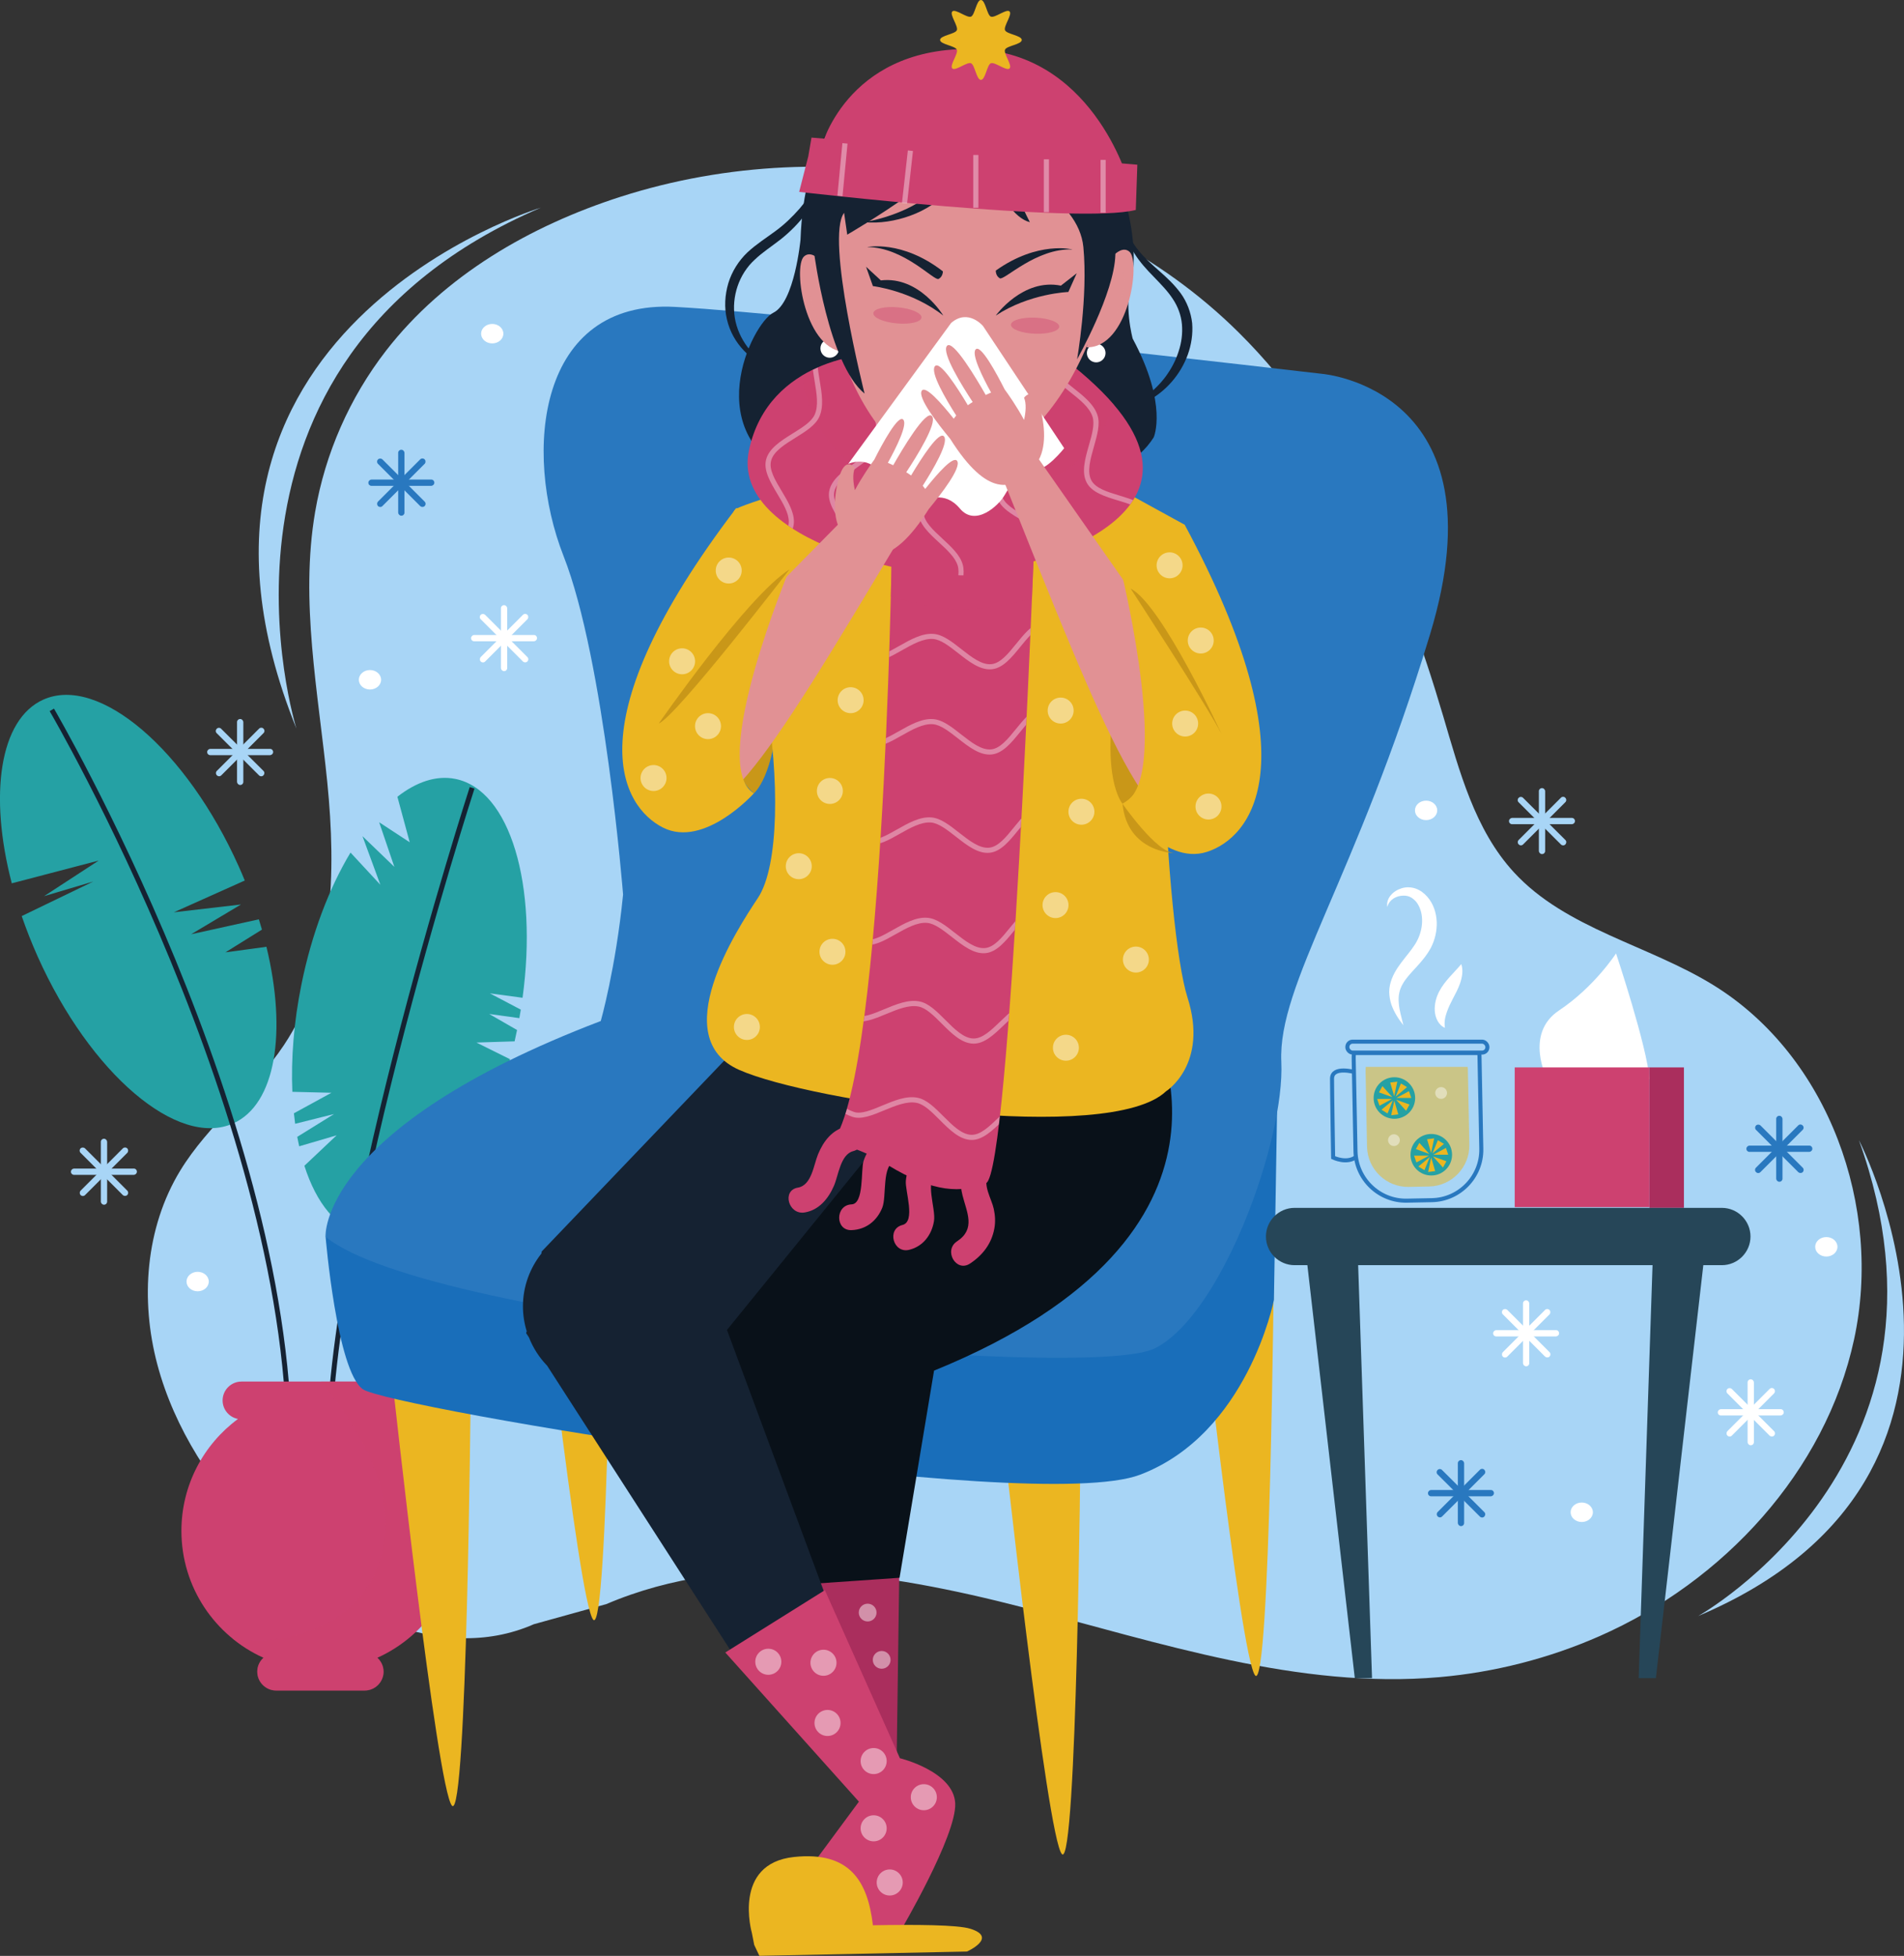 <svg xmlns="http://www.w3.org/2000/svg" xmlns:xlink="http://www.w3.org/1999/xlink" viewBox="0 0 381.39 391.74"><rect x="0" y="0" width="381.39" height="391.74" fill="#333333" stroke="none"/><defs><style>.cls-1,.cls-2,.cls-3{fill:none;}.cls-4{fill:#aa2e5d;}.cls-5,.cls-6,.cls-7,.cls-8{fill:#cd4170;}.cls-5,.cls-7{opacity:.4;}.cls-2{stroke:#2978bf;stroke-width:.81px;}.cls-2,.cls-3{stroke-miterlimit:10;}.cls-9{fill:#2978bf;}.cls-10{fill:#091119;}.cls-11{fill:#152232;}.cls-12{opacity:.47;}.cls-12,.cls-13,.cls-14{fill:#fff;}.cls-13{opacity:.43;}.cls-15{fill:#264658;}.cls-16{isolation:isolate;}.cls-17{opacity:.52;}.cls-17,.cls-18{fill:#ebb621;}.cls-19{fill:#25a1a4;}.cls-20{clip-path:url(#clippath-1);}.cls-21{opacity:.44;}.cls-21,.cls-22{fill:#e19194;}.cls-21,.cls-7,.cls-8{mix-blend-mode:multiply;}.cls-23{opacity:.39;}.cls-24{opacity:.36;}.cls-25{fill:#c99718;}.cls-3{stroke:#152232;}.cls-26{fill:#a8d5f6;}.cls-27{fill:#196eba;}.cls-8{opacity:.62;}.cls-28{clip-path:url(#clippath);}</style><clipPath id="clippath"><path class="cls-1" d="M178.62,110.74s-1.61,111.34-12.86,118.98c0,0,2.81-2.01,12.06,3.62,9.25,5.63,14.87,5.63,19.7,3.62,4.82-2.01,9.65-128.23,9.65-128.23l-28.54,2.01Z"></path></clipPath><clipPath id="clippath-1"><path class="cls-1" d="M174.53,70.96s-20.53.66-24.5,19.2,35.42,26.81,46.68,24.83c11.26-1.99,53.96-12.91,18.21-41.71,0,0-39.39-2.98-40.39-2.32Z"></path></clipPath></defs><g class="cls-16"><g id="Ebene_2"><g id="OBJECTS"><path class="cls-26" d="M106.87,325.34c-18.83,8.23-40.78-3.03-54.98-17.87-9.27-9.68-16.92-21.22-20.37-34.16-3.45-12.95-2.39-27.4,4.58-38.85,5.67-9.3,14.75-16.08,20.78-25.15,10.05-15.1,10.48-34.55,8.68-52.6-1.81-18.05-5.49-36.28-2.44-54.16,2-11.72,6.93-22.92,14.21-32.32,11.66-15.05,28.91-25.03,47.04-30.84,42.29-13.54,92.22-4.05,123.76,27.21,20.83,20.64,32.63,48.66,40.94,76.78,3.28,11.09,6.34,22.8,14.17,31.32,10.45,11.37,26.94,14.54,40.07,22.67,23.03,14.27,33.81,44.42,28.08,70.9-5.73,26.48-26.18,48.52-50.98,59.43-10.14,4.46-21.01,7.24-32.04,8.21-28.24,2.47-55.97-6.87-83.43-13.96-27.45-7.08-57.4-11.8-83.48-.67l-14.59,4.05Z"></path><path class="cls-26" d="M59.38,145.93s-23.18-73.41,48.94-104.33c0,0-81.14,24.47-48.94,104.33Z"></path><path class="cls-26" d="M340.16,323.67s55.38-30.91,32.2-95.31c0,0,34.78,66.98-32.2,95.31Z"></path><path class="cls-19" d="M95.45,208.81l7.63-.24c.17-.75.34-1.51.49-2.27l-5.58-3.21,6.04.83c.1-.57.2-1.13.29-1.7l-6.19-3.26,6.54.88c3.1-22.58-2.48-41.62-13.45-43.83-3.8-.77-7.78.58-11.62,3.57l2.47,9.12-6.12-4.01,3.04,8.93-6.38-6.14,3.58,9.73-5.98-6.45c-4.25,7.07-7.77,16.2-9.84,26.46-1.53,7.56-2.09,14.87-1.81,21.46l7.83.19-7.52,4.11c.07.71.16,1.41.25,2.1l7.79-1.95-7.37,4.57c.12.64.25,1.27.39,1.89l7.5-2.2-6.46,6.1c2.41,7.53,6.47,12.61,11.81,13.69,10.94,2.21,23.45-13.09,29.38-35.03l-6.73-3.34Z"></path><path class="cls-19" d="M45.13,190.76l7.34-4.57c-.2-.68-.4-1.37-.62-2.06l-13.56,2.99,9.98-5.96-13.44,1.56,14.2-6.36c-.38-.94-.78-1.87-1.2-2.81-10.5-23.44-28.04-38.4-39.16-33.42-8.76,3.93-10.93,19.07-6.31,36.79l17.41-4.56-10.94,7.13,9.85-2.93-14.33,6.92c.92,2.68,1.99,5.39,3.2,8.11,10.5,23.44,28.04,38.4,39.16,33.42,8.53-3.82,10.8-18.28,6.66-35.38l-8.25,1.12Z"></path><path class="cls-3" d="M10.38,142.18s48.89,83.51,47.53,150.73"></path><path class="cls-3" d="M94.57,157.79s-31.23,96.41-28.52,138.51"></path><path class="cls-6" d="M92.03,306.62c0-9.19-4.46-17.35-11.33-22.42,1.75-.33,3.08-1.87,3.08-3.71,0-2.08-1.7-3.78-3.78-3.78h-31.63c-2.08,0-3.78,1.7-3.78,3.78,0,1.84,1.33,3.38,3.08,3.71-6.87,5.07-11.33,13.22-11.33,22.42,0,11.31,6.75,21.05,16.44,25.4-.76.69-1.25,1.68-1.25,2.79,0,2.08,1.7,3.78,3.78,3.78h17.74c2.08,0,3.78-1.7,3.78-3.78,0-1.1-.49-2.09-1.25-2.79,9.69-4.36,16.44-14.09,16.44-25.4Z"></path><path class="cls-7" d="M92.03,306.62c0-9.19-4.46-17.35-11.33-22.42,1.75-.33,3.08-1.87,3.08-3.71,0-2.08-1.7-3.78-3.78-3.78h-15.66c6.04,7.54,11.6,16.07,12.76,25.69,1.18,9.78-3.64,19.07-12.65,23.25-6.06,2.81-12.19,3.47-17.92,2.48,1.9,1.56,3.99,2.88,6.26,3.9-.76.69-1.25,1.68-1.25,2.79,0,2.08,1.7,3.78,3.78,3.78h17.74c2.08,0,3.78-1.7,3.78-3.78,0-1.1-.49-2.09-1.25-2.79,9.69-4.36,16.44-14.09,16.44-25.4Z"></path><path class="cls-18" d="M78.63,276.75s8.94,81.94,11.92,84.92c2.98,2.98,3.72-81.94,3.72-81.94,0,0-11.92-10.43-15.64-2.98Z"></path><path class="cls-18" d="M200.8,286.44s8.94,81.94,11.92,84.92c2.98,2.98,3.72-81.94,3.72-81.94,0,0-11.92-10.43-15.64-2.98Z"></path><path class="cls-18" d="M239.53,250.68s8.94,81.94,11.92,84.92c2.98,2.98,3.72-81.94,3.72-81.94,0,0-11.92-10.43-15.64-2.98Z"></path><path class="cls-18" d="M106.93,239.51s8.94,81.94,11.92,84.92c2.98,2.98,3.72-81.94,3.72-81.94,0,0-11.92-10.43-15.64-2.98Z"></path><path class="cls-27" d="M65.22,247.7s2.23,26.82,7.45,30.54c5.21,3.72,134.09,25.33,155.69,17.13,21.6-8.19,26.82-35.01,26.82-35.01l.74-44.7-190.7,32.03Z"></path><path class="cls-9" d="M124.81,179.17s-3.72-46.93-11.92-67.79c-8.19-20.86-5.21-51.4,22.35-49.91,27.56,1.49,129.62,13.41,129.62,13.41,0,0,36.5,2.98,21.6,52.15-14.9,49.17-30.54,70.02-29.8,85.67.74,15.64-11.92,50.66-25.33,57.36-13.41,6.7-145.26-5.21-166.12-22.35,0,0-1.49-21.6,55.13-43.21,0,0,2.98-10.43,4.47-25.33Z"></path><path class="cls-2" d="M296.3,210.92h-25.09c-.04.39-.06.79-.05,1.19l.36,18.48c.11,5.54,4.73,9.99,10.27,9.89l5.04-.1c5.54-.11,9.99-4.73,9.89-10.27l-.36-18.48c0-.24-.03-.47-.05-.7Z"></path><path class="cls-17" d="M293.99,213.68h-20.41c-.03.32-.05.64-.04.97l.29,15.03c.09,4.51,3.85,8.13,8.35,8.04l4.1-.08c4.51-.09,8.13-3.85,8.04-8.35l-.29-15.03c0-.19-.02-.38-.04-.57Z"></path><rect class="cls-2" x="269.89" y="208.63" width="28.05" height="2.19" rx="1.06" ry="1.06"></rect><path class="cls-2" d="M271.42,214.74s-4.6-1.32-4.6,1.32.22,15.78.22,15.78c0,0,2.81,1.38,4.69-.19"></path><path class="cls-19" d="M283.47,219.92c0,2.3-1.86,4.16-4.16,4.16s-4.16-1.86-4.16-4.16,1.86-4.16,4.16-4.16,4.16,1.86,4.16,4.16Z"></path><polygon class="cls-18" points="278.47 216.82 279.89 216.64 279.27 219.56 278.47 216.82"></polygon><polygon class="cls-18" points="280.09 223.2 278.67 223.37 279.29 220.45 280.09 223.2"></polygon><polygon class="cls-18" points="280.62 217 281.84 217.74 279.55 219.65 280.62 217"></polygon><polygon class="cls-18" points="277.94 223.01 276.72 222.27 279.01 220.37 277.94 223.01"></polygon><polygon class="cls-18" points="282.23 218.55 282.7 219.9 279.71 219.9 282.23 218.55"></polygon><polygon class="cls-18" points="276.33 221.46 275.86 220.11 278.84 220.11 276.33 221.46"></polygon><polygon class="cls-18" points="282.34 221.23 281.65 222.48 279.65 220.26 282.34 221.23"></polygon><polygon class="cls-18" points="276.22 218.79 276.91 217.54 278.91 219.75 276.22 218.79"></polygon><path class="cls-19" d="M290.86,231.28c0,2.3-1.86,4.16-4.16,4.16s-4.16-1.86-4.16-4.16,1.86-4.16,4.16-4.16,4.16,1.86,4.16,4.16Z"></path><polygon class="cls-18" points="285.86 228.18 287.28 228 286.66 230.92 285.86 228.18"></polygon><polygon class="cls-18" points="287.48 234.56 286.07 234.74 286.68 231.82 287.48 234.56"></polygon><polygon class="cls-18" points="288.02 228.37 289.24 229.11 286.94 231.01 288.02 228.37"></polygon><polygon class="cls-18" points="285.33 234.37 284.11 233.64 286.41 231.73 285.33 234.37"></polygon><polygon class="cls-18" points="289.63 229.92 290.09 231.27 287.11 231.27 289.63 229.92"></polygon><polygon class="cls-18" points="283.72 232.82 283.25 231.47 286.24 231.47 283.72 232.82"></polygon><polygon class="cls-18" points="289.73 232.59 289.04 233.84 287.04 231.62 289.73 232.59"></polygon><polygon class="cls-18" points="283.62 230.15 284.31 228.9 286.3 231.12 283.62 230.15"></polygon><circle class="cls-13" cx="288.67" cy="218.91" r="1.18"></circle><path class="cls-13" d="M280.4,228.36c0,.65-.53,1.18-1.18,1.18s-1.18-.53-1.18-1.18.53-1.18,1.18-1.18,1.18.53,1.18,1.18Z"></path><path class="cls-14" d="M281.12,205.35c-.98-1.23-1.84-2.55-2.41-4.13-.26-.79-.42-1.65-.44-2.54,0-.9.2-1.8.52-2.62.63-1.67,1.68-3,2.63-4.21.96-1.21,1.87-2.32,2.46-3.47,1.17-2.28,1.4-5.21.11-7.31-.31-.52-.74-.93-1.24-1.26-.45-.29-1.06-.46-1.7-.42-1.27.02-2.73.71-3.16,2.26-.15-.77.12-1.68.69-2.33.55-.68,1.34-1.15,2.21-1.42.87-.26,1.86-.25,2.81.08.89.33,1.69.92,2.3,1.63,1.25,1.42,1.81,3.24,1.89,5.05.06,1.79-.35,3.56-1.16,5.15-1.71,3.17-4.35,4.95-5.65,7.26-.66,1.13-.93,2.4-.79,3.84.1,1.44.56,2.92.93,4.45Z"></path><path class="cls-14" d="M289.43,205.86c-1.27-.52-1.96-2.04-2.03-3.4-.08-1.39.28-2.72.89-3.89.59-1.12,1.33-2.03,2.07-2.87.75-.85,1.5-1.59,2.35-2.6.43,1.28.16,2.65-.23,3.81-.41,1.17-.96,2.19-1.45,3.11-.46.88-.89,1.76-1.21,2.68-.31.92-.58,1.85-.39,3.16Z"></path><path class="cls-14" d="M309.93,216.16s-4.72-9.06,2.36-13.78c7.09-4.72,11.42-11.42,11.42-11.42,0,0,6.3,18.9,6.69,25.2h-20.47Z"></path><rect class="cls-6" x="303.41" y="213.79" width="26.99" height="27.98"></rect><rect class="cls-4" x="330.4" y="213.79" width="6.91" height="28.13"></rect><path class="cls-15" d="M344.91,241.92h-85.59c-3.16,0-5.74,2.58-5.74,5.74s2.58,5.74,5.74,5.74h2.56l9.5,82.71h3.45l-2.78-82.71h58.97l-2.78,82.71h3.45l9.5-82.71h3.71c3.16,0,5.74-2.58,5.74-5.74s-2.58-5.74-5.74-5.74Z"></path><rect class="cls-9" x="79.76" y="90.08" width="1.26" height="13.21" rx=".61" ry=".61"></rect><rect class="cls-9" x="79.76" y="90.08" width="1.26" height="13.21" rx=".61" ry=".61" transform="translate(177.08 16.29) rotate(90)"></rect><rect class="cls-9" x="79.76" y="90.08" width="1.26" height="13.21" rx=".61" ry=".61" transform="translate(205.6 108.21) rotate(135)"></rect><rect class="cls-9" x="79.76" y="90.08" width="1.26" height="13.21" rx=".61" ry=".61" transform="translate(91.91 -28.53) rotate(45)"></rect><rect class="cls-14" x="100.34" y="121.21" width="1.26" height="13.21" rx=".61" ry=".61"></rect><rect class="cls-14" x="100.34" y="121.21" width="1.26" height="13.21" rx=".61" ry=".61" transform="translate(228.78 26.84) rotate(90)"></rect><rect class="cls-14" x="100.34" y="121.21" width="1.26" height="13.21" rx=".61" ry=".61" transform="translate(262.74 146.8) rotate(135)"></rect><rect class="cls-14" x="100.34" y="121.21" width="1.26" height="13.21" rx=".61" ry=".61" transform="translate(119.95 -33.96) rotate(45)"></rect><rect class="cls-14" x="305.07" y="260.44" width="1.26" height="13.21" rx=".61" ry=".61"></rect><rect class="cls-14" x="305.07" y="260.44" width="1.26" height="13.21" rx=".61" ry=".61" transform="translate(572.74 -38.66) rotate(90)"></rect><rect class="cls-14" x="305.07" y="260.44" width="1.26" height="13.21" rx=".61" ry=".61" transform="translate(710.7 239.7) rotate(135)"></rect><rect class="cls-14" x="305.07" y="260.44" width="1.26" height="13.21" rx=".61" ry=".61" transform="translate(278.37 -137.95) rotate(45)"></rect><rect class="cls-14" x="350.06" y="276.26" width="1.26" height="13.21" rx=".61" ry=".61"></rect><rect class="cls-14" x="350.06" y="276.26" width="1.26" height="13.21" rx=".61" ry=".61" transform="translate(633.56 -67.82) rotate(90)"></rect><rect class="cls-14" x="350.06" y="276.26" width="1.26" height="13.21" rx=".61" ry=".61" transform="translate(798.68 234.91) rotate(135)"></rect><rect class="cls-14" x="350.06" y="276.26" width="1.26" height="13.21" rx=".61" ry=".61" transform="translate(302.73 -165.13) rotate(45)"></rect><rect class="cls-9" x="355.79" y="223.48" width="1.26" height="13.21" rx=".61" ry=".61"></rect><rect class="cls-9" x="355.79" y="223.48" width="1.26" height="13.21" rx=".61" ry=".61" transform="translate(586.51 -126.34) rotate(90)"></rect><rect class="cls-9" x="355.79" y="223.48" width="1.26" height="13.21" rx=".61" ry=".61" transform="translate(771.15 140.76) rotate(135)"></rect><path class="cls-9" d="M361.1,225.43l-.03-.03c-.24-.24-.63-.24-.86,0l-8.48,8.48c-.24.24-.24.63,0,.86l.03.03c.24.24.63.24.86,0l8.48-8.48c.24-.24.24-.63,0-.86Z"></path><rect class="cls-26" x="47.48" y="144.01" width="1.26" height="13.21" rx=".61" ry=".61"></rect><rect class="cls-26" x="47.48" y="144.01" width="1.26" height="13.21" rx=".61" ry=".61" transform="translate(198.72 102.51) rotate(90)"></rect><path class="cls-26" d="M48.09,144.01h.04c.34,0,.61.27.61.61v11.99c0,.34-.27.61-.61.61h-.04c-.34,0-.61-.27-.61-.61v-11.98c0-.34.27-.61.61-.61Z" transform="translate(188.75 222.84) rotate(134.89)"></path><path class="cls-26" d="M48.09,144.01h.04c.34,0,.61.27.61.61v11.98c0,.34-.27.61-.61.61h-.04c-.34,0-.61-.27-.61-.61v-11.99c0-.34.27-.61.61-.61Z" transform="translate(120.59 10.1) rotate(45)"></path><rect class="cls-26" x="20.2" y="228.08" width="1.26" height="13.21" rx=".61" ry=".61"></rect><rect class="cls-26" x="20.2" y="228.08" width="1.26" height="13.21" rx=".61" ry=".61" transform="translate(255.5 213.85) rotate(90)"></rect><rect class="cls-26" x="20.2" y="228.08" width="1.26" height="13.21" rx=".61" ry=".61" transform="translate(201.49 385.9) rotate(135)"></rect><rect class="cls-26" x="20.2" y="228.08" width="1.26" height="13.21" rx=".61" ry=".61" transform="translate(172.04 54.01) rotate(45)"></rect><rect class="cls-26" x="308.25" y="157.85" width="1.26" height="13.21" rx=".61" ry=".61"></rect><rect class="cls-26" x="308.25" y="157.85" width="1.26" height="13.21" rx=".61" ry=".61" transform="translate(473.33 -144.43) rotate(90)"></rect><path class="cls-26" d="M308.86,157.85h.04c.34,0,.61.27.61.61v11.99c0,.34-.27.61-.61.61h-.04c-.34,0-.61-.27-.61-.61v-11.98c0-.34.27-.61.61-.61Z" transform="translate(643.38 61.7) rotate(134.89)"></path><path class="cls-26" d="M308.86,157.85h.04c.34,0,.61.27.61.61v11.98c0,.34-.27.61-.61.61h-.04c-.34,0-.61-.27-.61-.61v-11.99c0-.34.27-.61.61-.61Z" transform="translate(206.75 -170.24) rotate(45)"></path><rect class="cls-9" x="292.02" y="292.45" width="1.26" height="13.21" rx=".61" ry=".61"></rect><rect class="cls-9" x="292.02" y="292.45" width="1.26" height="13.21" rx=".61" ry=".61" transform="translate(591.7 6.41) rotate(90)"></rect><path class="cls-9" d="M292.63,292.45h.04c.34,0,.61.27.61.61v11.99c0,.34-.27.61-.61.61h-.04c-.34,0-.61-.27-.61-.61v-11.98c0-.34.27-.61.61-.61Z" transform="translate(711.05 302.81) rotate(134.89)"></path><path class="cls-9" d="M292.63,292.45h.04c.34,0,.61.27.61.61v11.98c0,.34-.27.61-.61.61h-.04c-.34,0-.61-.27-.61-.61v-11.99c0-.34.27-.61.61-.61Z" transform="translate(297.18 -119.34) rotate(45)"></path><path class="cls-14" d="M100.83,66.83c0,1.08-1,1.95-2.23,1.95s-2.23-.87-2.23-1.95,1-1.95,2.23-1.95,2.23.87,2.23,1.95Z"></path><path class="cls-14" d="M76.34,136.15c0,1.08-1,1.95-2.23,1.95s-2.23-.87-2.23-1.95,1-1.95,2.23-1.95,2.23.87,2.23,1.95Z"></path><path class="cls-14" d="M287.89,162.31c0,1.08-1,1.95-2.23,1.95s-2.23-.87-2.23-1.95,1-1.95,2.23-1.95,2.23.87,2.23,1.95Z"></path><path class="cls-14" d="M319.07,302.89c0,1.08-1,1.95-2.23,1.95s-2.23-.87-2.23-1.95,1-1.95,2.23-1.95,2.23.87,2.23,1.95Z"></path><path class="cls-14" d="M368.06,249.72c0,1.08-1,1.95-2.23,1.95s-2.23-.87-2.23-1.95,1-1.95,2.23-1.95,2.23.87,2.23,1.95Z"></path><ellipse class="cls-14" cx="39.59" cy="256.68" rx="2.23" ry="1.95"></ellipse><path class="cls-4" d="M180.18,311.61l-.63,45.26-21.37-39.6s6.29-12.57,22-5.66Z"></path><path class="cls-10" d="M230.47,204.75s24.51,42.11-43.37,69.77l-6.91,41.49-18.23,1.26s-22-44-18.86-52.17c3.14-8.17,45.89-52.17,45.89-52.17l41.49-8.17Z"></path><circle class="cls-12" cx="173.8" cy="322.98" r="1.78"></circle><path class="cls-12" d="M178.39,332.45c0,.98-.8,1.78-1.78,1.78s-1.78-.8-1.78-1.78.8-1.78,1.78-1.78,1.78.8,1.78,1.78Z"></path><path class="cls-22" d="M163.84,319.78l15.09,32.06s13.83,3.77,9.43,15.09c0,0-6.91,11.94-9.43,20.74l-20.74.63s-15.71-10.06,2.51-11.31c0,0,11.94-1.26,15.09-13.2l-27.66-33.94s10.06-17.6,15.71-10.06Z"></path><path class="cls-11" d="M188.98,212.93l-38.97-5.66-41.49,43.37c-.03.15-.06.29-.08.44-2.3,2.92-3.69,6.58-3.69,10.56,0,1.74.27,3.42.76,5.01-.04.11-.09.22-.13.34l.57.88c.84,2.13,2.08,4.04,3.65,5.67l37.9,58.83,18.86-10.06-20.74-55.94,43.37-53.43Z"></path><path class="cls-25" d="M151.02,158.89s4.2-3.4,4.83-17.55c0,0-4.8-5.65-6.73,1.37-1.93,7.02-2.42,12.64,1.9,16.18Z"></path><path class="cls-6" d="M145.29,330.97l19.94-12.48,15.03,33.66s10.8,2.62,11.08,9.06-10.95,25.52-10.95,25.52l-12.88.96-10,.41,2.73-11.26,11.81-15.99-26.76-29.87Z"></path><circle class="cls-12" cx="153.9" cy="332.83" r="2.61"></circle><circle class="cls-12" cx="164.95" cy="333.03" r="2.61"></circle><path class="cls-12" d="M168.37,345.09c0,1.44-1.17,2.61-2.61,2.61s-2.61-1.17-2.61-2.61,1.17-2.61,2.61-2.61,2.61,1.17,2.61,2.61Z"></path><circle class="cls-12" cx="175" cy="352.72" r="2.61"></circle><path class="cls-12" d="M187.66,359.96c0,1.44-1.17,2.61-2.61,2.61s-2.61-1.17-2.61-2.61,1.17-2.61,2.61-2.61,2.61,1.17,2.61,2.61Z"></path><path class="cls-12" d="M177.61,366.19c0,1.44-1.17,2.61-2.61,2.61s-2.61-1.17-2.61-2.61,1.17-2.61,2.61-2.61,2.61,1.17,2.61,2.61Z"></path><circle class="cls-12" cx="178.22" cy="377.04" r="2.61"></circle><path class="cls-18" d="M194.34,386.3c-2.52-.79-10.95-.85-19.49-.69-1.03-8.84-4.63-14.85-15.78-13.68-12.45,1.31-8.47,15.18-8.47,15.18l.48,2.44,1.03,2.18,41.59-.86s6.28-2.81.65-4.57Z"></path><path class="cls-11" d="M191.88,11.91s-30.17-2.48-31.53,36.09c0,0-1.19,12.56-5.45,14.64-4.26,2.07-15.49,24.77,5.31,33.28,0,0,58.57,11.36,70.89-8.33,0,0,2.91-6.49-4.21-19.76,0,0-1.86-6.68-.17-12.51,1.69-5.84-1.12-39.77-34.85-43.41Z"></path><path class="cls-11" d="M166.57,29.98c-.49,4.58-2.34,9.06-5.16,12.82-1.41,1.89-3.09,3.58-4.93,5.06-1.84,1.45-3.77,2.67-5.32,4.17-3.13,2.86-4.65,7.37-3.97,11.62.69,4.24,3.63,8.16,7.77,10.15-4.47-1.18-8.27-5.07-9.35-9.84-.57-2.38-.41-4.89.28-7.24.71-2.34,2.08-4.52,3.85-6.19,1.78-1.65,3.76-2.89,5.55-4.22,1.8-1.3,3.39-2.85,4.87-4.52,2.9-3.39,5.08-7.42,6.41-11.82Z"></path><path class="cls-11" d="M225.53,44.95c.36,1.98,1.3,3.73,2.53,5.22,1.21,1.52,2.68,2.79,4.17,4.12,1.5,1.31,3.01,2.73,4.27,4.44,1.25,1.72,2.06,3.84,2.3,5.99.35,4.35-1.33,8.56-4.05,11.7-2.74,3.18-6.57,5.23-10.54,5.85,3.72-1.44,7.02-3.8,9.28-6.85,1.12-1.53,2.03-3.23,2.59-5.02.6-1.78.83-3.65.67-5.47-.17-1.82-.81-3.54-1.85-5.09-1.02-1.57-2.4-2.95-3.78-4.39-1.39-1.42-2.81-2.95-3.89-4.7-1.08-1.74-1.82-3.78-1.71-5.8Z"></path><circle class="cls-14" cx="166.21" cy="69.78" r="1.87"></circle><path class="cls-14" d="M221.45,70.71c0,1.03-.84,1.87-1.87,1.87s-1.87-.84-1.87-1.87.84-1.87,1.87-1.87,1.87.84,1.87,1.87Z"></path><path class="cls-18" d="M169.59,94.82s-18.87,5.45-22.09,7.06,3.23,22.59,5.92,38.18,2.69,33.34-1.61,39.8-18.29,27.97-3.76,34.42,74.22,15.06,85.51,4.3c0,0,8.6-5.38,4.3-18.82-4.3-13.45-8.07-81.21-.54-94.65l-24.46-13.42-43.26,3.13Z"></path><circle class="cls-12" cx="170.39" cy="140.24" r="2.6"></circle><path class="cls-12" d="M215.06,142.32c0,1.43-1.16,2.6-2.6,2.6s-2.6-1.16-2.6-2.6,1.16-2.6,2.6-2.6,2.6,1.16,2.6,2.6Z"></path><path class="cls-12" d="M219.22,162.58c0,1.43-1.16,2.6-2.6,2.6s-2.6-1.16-2.6-2.6,1.16-2.6,2.6-2.6,2.6,1.16,2.6,2.6Z"></path><circle class="cls-12" cx="211.43" cy="181.28" r="2.6"></circle><circle class="cls-12" cx="227.53" cy="192.19" r="2.6"></circle><circle class="cls-12" cx="213.51" cy="209.85" r="2.6"></circle><circle class="cls-12" cx="166.23" cy="158.42" r="2.6"></circle><circle class="cls-12" cx="160" cy="173.49" r="2.6"></circle><circle class="cls-12" cx="166.75" cy="190.63" r="2.6"></circle><circle class="cls-12" cx="149.61" cy="205.69" r="2.6"></circle><path class="cls-6" d="M178.62,110.74s-1.61,111.34-12.86,118.98c0,0,2.81-2.01,12.06,3.62,9.25,5.63,14.87,5.63,19.7,3.62,4.82-2.01,9.65-128.23,9.65-128.23l-28.54,2.01Z"></path><path class="cls-6" d="M169.53,225.59c-2.87.74-4.56,2.94-5.66,5.58-.9,2.16-1.27,6.23-4.05,6.7-3.27.55-1.88,5.52,1.37,4.97,2.88-.48,4.74-2.77,5.85-5.32.91-2.07,1.3-6.3,3.86-6.96,3.21-.83,1.85-5.8-1.37-4.97h0Z"></path><path class="cls-6" d="M177.98,227.57c-2.51.66-4.2,2.53-5,4.97-.57,1.74.14,8.58-2.4,8.68-3.31.13-3.32,5.29,0,5.16,2.88-.11,5.08-1.84,6.15-4.5.92-2.28-.16-8.61,2.62-9.34,3.21-.84,1.85-5.81-1.37-4.97h0Z"></path><path class="cls-6" d="M185.18,230.51c-2.31,1.18-3.5,3.47-3.73,6-.18,1.99,2.03,8.16-.68,8.84-3.22.8-1.85,5.78,1.37,4.97,2.78-.69,4.5-3,4.95-5.77.41-2.52-2.02-8.21.69-9.59,2.96-1.51.35-5.96-2.6-4.45h0Z"></path><path class="cls-6" d="M193.5,232.72c-1.19,2.16-1.3,4.3-.7,6.69.87,3.45,2.69,6.73-1.1,9.22-2.76,1.82-.18,6.28,2.6,4.45,2.54-1.67,4.34-4.01,4.88-7.04.24-1.31.16-2.62-.12-3.92-.44-2.03-2.25-4.74-1.12-6.79,1.6-2.91-2.85-5.51-4.45-2.6h0Z"></path><g class="cls-28"><path class="cls-8" d="M192.77,121.98c4.72-.07,9.42-.77,13.94-2.15.29-6.89.45-11.11.45-11.11l-28.54,2.01s-.05,3.29-.18,8.77c4.69,1.27,9.33,2.54,14.33,2.47Z"></path><g class="cls-24"><path class="cls-14" d="M222.08,125.53c-1.99,1.43-4.86.85-7.64.3-2.14-.43-4.17-.83-5.62-.32-1.62.57-3.06,2.35-4.46,4.07-1.69,2.08-3.43,4.22-5.65,4.46-2.36.25-4.61-1.52-6.79-3.23-1.78-1.39-3.46-2.71-5-2.83-1.97-.15-4.17,1.09-6.29,2.29-2.23,1.26-4.34,2.46-6.2,2.04-3.88-.88-4.8-3.02-5.68-5.08-.71-1.66-1.38-3.22-3.66-4.17l.4-.95c2.67,1.11,3.48,3.03,4.21,4.72.85,2,1.59,3.72,4.96,4.48,1.47.33,3.41-.77,5.46-1.93,2.26-1.28,4.59-2.6,6.88-2.42,1.86.14,3.66,1.55,5.56,3.05,2.02,1.58,4.1,3.22,6.05,3.01,1.79-.19,3.33-2.08,4.95-4.08,1.49-1.83,3.02-3.72,4.91-4.39,1.72-.61,3.98-.16,6.17.28,2.56.51,5.2,1.04,6.83-.13l.6.84Z"></path></g><g class="cls-24"><path class="cls-14" d="M222.03,142.6c-1.99,1.43-4.86.85-7.64.3-2.14-.43-4.17-.83-5.62-.32-1.62.57-3.06,2.35-4.46,4.07-1.69,2.08-3.43,4.22-5.65,4.46-2.36.25-4.61-1.52-6.79-3.23-1.78-1.39-3.46-2.71-5-2.83-1.97-.15-4.17,1.09-6.29,2.29-2.23,1.26-4.34,2.46-6.2,2.04-3.88-.88-4.8-3.02-5.68-5.08-.71-1.66-1.38-3.22-3.66-4.17l.4-.95c2.67,1.11,3.48,3.03,4.21,4.72.85,2,1.59,3.72,4.96,4.48,1.47.33,3.41-.77,5.46-1.93,2.26-1.28,4.59-2.6,6.88-2.42,1.86.14,3.66,1.55,5.56,3.05,2.02,1.58,4.1,3.22,6.05,3.01,1.79-.19,3.33-2.08,4.95-4.08,1.49-1.83,3.02-3.72,4.91-4.39,1.72-.61,3.98-.16,6.17.28,2.56.51,5.2,1.04,6.83-.13l.6.84Z"></path></g><g class="cls-24"><path class="cls-14" d="M221.63,162.29c-1.99,1.43-4.86.85-7.64.3-2.14-.43-4.17-.83-5.62-.32-1.62.57-3.06,2.35-4.46,4.07-1.69,2.08-3.43,4.22-5.65,4.46-2.36.25-4.61-1.52-6.79-3.23-1.78-1.39-3.46-2.71-5-2.83-1.97-.15-4.17,1.09-6.29,2.29-2.23,1.26-4.34,2.46-6.2,2.04-3.88-.88-4.8-3.02-5.68-5.08-.71-1.66-1.38-3.22-3.66-4.17l.4-.95c2.67,1.11,3.48,3.03,4.21,4.72.85,2,1.59,3.72,4.96,4.48,1.47.33,3.41-.77,5.46-1.93,2.26-1.28,4.59-2.6,6.88-2.42,1.86.14,3.66,1.55,5.56,3.05,2.02,1.58,4.1,3.22,6.05,3.01,1.79-.19,3.33-2.08,4.95-4.08,1.49-1.83,3.02-3.72,4.91-4.39,1.72-.61,3.98-.16,6.17.28,2.56.51,5.2,1.04,6.83-.13l.6.84Z"></path></g><g class="cls-24"><path class="cls-14" d="M220.83,182.39c-1.99,1.43-4.86.85-7.64.3-2.14-.43-4.17-.83-5.62-.32-1.62.57-3.06,2.35-4.46,4.07-1.69,2.08-3.43,4.22-5.65,4.46-2.36.25-4.61-1.52-6.79-3.23-1.78-1.39-3.46-2.71-5-2.83-1.97-.15-4.17,1.09-6.29,2.29-2.23,1.26-4.34,2.46-6.2,2.04-3.88-.88-4.8-3.02-5.68-5.08-.71-1.66-1.38-3.22-3.66-4.17l.4-.95c2.67,1.11,3.48,3.03,4.21,4.72.85,2,1.59,3.72,4.96,4.48,1.47.33,3.41-.77,5.46-1.93,2.26-1.28,4.59-2.6,6.88-2.42,1.86.14,3.66,1.55,5.56,3.05,2.02,1.58,4.1,3.22,6.05,3.01,1.79-.19,3.33-2.08,4.95-4.08,1.49-1.83,3.02-3.72,4.91-4.39,1.72-.61,3.98-.16,6.17.28,2.56.51,5.2,1.04,6.83-.13l.6.84Z"></path></g><g class="cls-24"><path class="cls-14" d="M218.8,222.71c-2.15,1.18-4.93.26-7.62-.63-2.08-.68-4.04-1.33-5.54-1-1.67.37-3.32,1.96-4.92,3.5-1.93,1.86-3.92,3.78-6.14,3.74-2.37-.04-4.4-2.07-6.35-4.02-1.6-1.6-3.1-3.11-4.62-3.41-1.94-.39-4.27.58-6.52,1.51-2.37.98-4.61,1.91-6.4,1.27-3.75-1.34-4.4-3.57-5.02-5.73-.5-1.73-.98-3.37-3.12-4.59l.51-.9c2.51,1.43,3.09,3.43,3.6,5.2.6,2.09,1.13,3.89,4.38,5.05,1.42.51,3.48-.35,5.66-1.26,2.4-1,4.87-2.03,7.12-1.57,1.83.37,3.44,1.99,5.15,3.7,1.81,1.81,3.68,3.69,5.64,3.72,1.8.03,3.55-1.66,5.41-3.45,1.7-1.64,3.45-3.33,5.41-3.76,1.78-.4,3.97.33,6.09,1.03,2.48.82,5.04,1.66,6.8.7l.49.9Z"></path></g><g class="cls-24"><path class="cls-14" d="M219.2,203.42c-2.15,1.18-4.93.26-7.62-.63-2.08-.68-4.04-1.33-5.54-1-1.67.37-3.32,1.96-4.92,3.5-1.93,1.86-3.92,3.78-6.14,3.74-2.37-.04-4.4-2.07-6.35-4.02-1.6-1.6-3.1-3.11-4.63-3.41-1.94-.39-4.27.58-6.52,1.51-2.37.98-4.61,1.91-6.4,1.27-3.75-1.34-4.4-3.57-5.02-5.73-.5-1.73-.98-3.37-3.12-4.59l.51-.9c2.51,1.43,3.09,3.43,3.6,5.2.6,2.09,1.13,3.89,4.38,5.05,1.42.51,3.48-.35,5.66-1.26,2.4-1,4.87-2.03,7.12-1.57,1.83.37,3.44,1.99,5.15,3.7,1.81,1.81,3.68,3.69,5.64,3.72,1.8.03,3.55-1.66,5.41-3.45,1.7-1.64,3.45-3.33,5.41-3.76,1.78-.4,3.97.33,6.09,1.03,2.48.82,5.04,1.66,6.8.7l.49.9Z"></path></g></g><g class="cls-20"><path class="cls-6" d="M174.53,70.96s-20.53.66-24.5,19.2,35.42,26.81,46.68,24.83c11.26-1.99,53.96-12.91,18.21-41.71,0,0-39.39-2.98-40.39-2.32Z"></path><path class="cls-7" d="M191.3,100.26c7.46.3,15.11-1.36,21.38-5.52,5.39-3.58,8.66-8.3,10.42-13.7-2.08-2.43-4.77-5.01-8.18-7.76,0,0-39.39-2.98-40.39-2.32,0,0-7.13.23-13.8,4.22,1.53,15.29,15.63,24.48,30.57,25.08Z"></path><g class="cls-24"><path class="cls-14" d="M153.44,116.94c-.66-2.36.86-4.86,2.33-7.28,1.14-1.87,2.21-3.63,2.23-5.17.02-1.71-1.16-3.68-2.3-5.58-1.37-2.3-2.79-4.67-2.25-6.83.58-2.3,3.01-3.81,5.36-5.28,1.92-1.19,3.73-2.32,4.37-3.73.82-1.8.4-4.29,0-6.7-.42-2.53-.82-4.92.21-6.52,2.16-3.35,4.48-3.47,6.72-3.59,1.8-.1,3.5-.19,5.17-2l.76.7c-1.96,2.12-4.04,2.23-5.88,2.33-2.17.12-4.04.22-5.91,3.12-.81,1.26-.45,3.46-.06,5.79.43,2.56.87,5.2-.08,7.29-.77,1.7-2.71,2.9-4.76,4.18-2.18,1.35-4.43,2.75-4.9,4.65-.44,1.75.81,3.84,2.14,6.05,1.21,2.02,2.46,4.12,2.44,6.12-.02,1.82-1.22,3.79-2.38,5.7-1.36,2.23-2.76,4.53-2.22,6.46l-.99.28Z"></path></g><g class="cls-24"><path class="cls-14" d="M167.59,123.18c-.8-2.32.57-4.9,1.89-7.41,1.02-1.93,1.99-3.76,1.91-5.3-.09-1.71-1.38-3.6-2.63-5.43-1.51-2.21-3.07-4.49-2.66-6.68.44-2.33,2.77-3.99,5.03-5.59,1.84-1.31,3.58-2.54,4.14-3.99.71-1.85.14-4.31-.4-6.68-.57-2.5-1.12-4.86-.19-6.52,1.95-3.47,4.26-3.74,6.49-3.99,1.79-.21,3.48-.4,5.04-2.31l.8.65c-1.83,2.24-3.9,2.47-5.73,2.68-2.16.25-4.02.46-5.71,3.47-.74,1.31-.24,3.48.29,5.78.58,2.53,1.18,5.14.36,7.28-.67,1.74-2.53,3.06-4.5,4.46-2.09,1.48-4.25,3.02-4.61,4.94-.33,1.77,1.04,3.78,2.5,5.91,1.33,1.95,2.71,3.96,2.81,5.96.09,1.82-.99,3.86-2.03,5.83-1.22,2.31-2.48,4.69-1.83,6.59l-.97.34Z"></path></g><g class="cls-24"><path class="cls-14" d="M191,126.56c-1.3-2.08-.55-4.91.18-7.64.56-2.11,1.09-4.11.67-5.59-.47-1.65-2.15-3.2-3.78-4.7-1.97-1.81-4-3.69-4.09-5.91-.1-2.37,1.8-4.51,3.64-6.58,1.5-1.69,2.92-3.28,3.14-4.82.28-1.96-.83-4.23-1.89-6.42-1.12-2.31-2.18-4.49-1.65-6.31,1.12-3.82,3.31-4.6,5.43-5.35,1.7-.6,3.3-1.17,4.39-3.39l.92.46c-1.28,2.59-3.24,3.29-4.98,3.9-2.05.73-3.81,1.35-4.78,4.67-.42,1.44.55,3.45,1.59,5.57,1.13,2.33,2.31,4.74,1.99,7.02-.26,1.85-1.78,3.55-3.39,5.36-1.7,1.91-3.46,3.89-3.38,5.85.07,1.8,1.87,3.45,3.76,5.2,1.73,1.6,3.53,3.25,4.07,5.18.5,1.75-.09,3.98-.67,6.14-.67,2.52-1.36,5.13-.3,6.83l-.87.55Z"></path></g><g class="cls-24"><path class="cls-14" d="M211.93,121.16c-1.74-1.73-1.65-4.66-1.56-7.48.07-2.19.13-4.25-.61-5.6-.83-1.5-2.82-2.63-4.75-3.72-2.33-1.32-4.73-2.69-5.32-4.84-.63-2.29.74-4.8,2.06-7.23,1.08-1.98,2.1-3.85,1.96-5.4-.17-1.97-1.76-3.93-3.3-5.83-1.61-1.99-3.14-3.88-3.03-5.78.23-3.98,2.18-5.23,4.08-6.44,1.52-.97,2.95-1.89,3.51-4.29l1.01.23c-.66,2.81-2.41,3.94-3.96,4.93-1.83,1.17-3.41,2.18-3.6,5.63-.08,1.5,1.32,3.23,2.8,5.07,1.63,2.02,3.32,4.1,3.52,6.39.16,1.86-.93,3.86-2.09,5.99-1.23,2.25-2.49,4.58-1.97,6.46.48,1.74,2.6,2.94,4.84,4.21,2.05,1.16,4.17,2.37,5.14,4.12.88,1.6.81,3.9.74,6.13-.08,2.61-.17,5.31,1.25,6.72l-.73.73Z"></path></g><g class="cls-24"><path class="cls-14" d="M234.38,115.12c-2.08-1.31-2.63-4.18-3.16-6.96-.41-2.15-.8-4.18-1.82-5.33-1.14-1.28-3.33-1.95-5.45-2.59-2.56-.78-5.2-1.58-6.26-3.55-1.12-2.09-.33-4.85.43-7.51.62-2.17,1.2-4.22.73-5.7-.6-1.89-2.58-3.45-4.49-4.96-2.01-1.59-3.91-3.09-4.23-4.97-.65-3.93.98-5.58,2.57-7.18,1.27-1.28,2.47-2.49,2.49-4.96h1.03c-.03,2.9-1.49,4.38-2.79,5.69-1.53,1.54-2.85,2.88-2.28,6.28.25,1.48,2,2.87,3.85,4.33,2.04,1.61,4.14,3.27,4.84,5.46.57,1.78-.06,3.97-.72,6.3-.7,2.46-1.43,5.01-.51,6.74.85,1.59,3.18,2.3,5.65,3.05,2.26.69,4.59,1.4,5.92,2.89,1.21,1.36,1.65,3.63,2.07,5.82.49,2.56,1,5.21,2.7,6.28l-.55.87Z"></path></g></g><path class="cls-22" d="M223.14,46.57c0-16.05-13.01-29.05-29.05-29.05s-29.05,13.01-29.05,29.05c0,0-1.79,37.13,23.94,49.43,0,0,25.96-2.28,34.17-44.96l-.34-.03c.22-1.45.34-2.93.34-4.44Z"></path><path class="cls-11" d="M199.45,63.22s5.42-7.55,13.06-6.01l3.17-2.48-1.68,3.75s-7.79.27-14.56,4.74Z"></path><path class="cls-11" d="M199.47,54.19s-.07,1.04.8,1.55c.86.51,7.28-6.1,14.58-5.77,0,0-6.91-1.8-15.38,4.22Z"></path><path class="cls-11" d="M188.96,63.22s-4.78-7.97-12.52-7.06l-2.96-2.73,1.37,3.87s7.74.91,14.12,5.92Z"></path><path class="cls-11" d="M188.87,54.36s.02,1.04-.86,1.51c-.88.47-7.02-6.4-14.33-6.38,0,0,6.98-1.51,15.19,4.86Z"></path><path class="cls-5" d="M184.58,63.61c-.08.89-2.31,1.41-4.97,1.16-2.66-.24-4.75-1.16-4.67-2.05s2.31-1.41,4.97-1.16c2.66.24,4.75,1.16,4.67,2.05Z"></path><path class="cls-5" d="M212.17,65.43c-.04.89-2.23,1.52-4.9,1.41-2.67-.11-4.81-.92-4.77-1.81s2.23-1.52,4.9-1.41c2.67.11,4.81.92,4.77,1.81Z"></path><path class="cls-22" d="M166.91,55.49s-3.55-6.19-5.85-4.13c-2.3,2.06.21,19.31,8.57,19.13l-2.72-15Z"></path><path class="cls-21" d="M166.13,57.56s-2.14-3.74-3.53-2.49c-1.39,1.25.13,11.66,5.17,11.55l-1.64-9.06Z"></path><path class="cls-22" d="M220.4,54.56s3.55-6.19,5.85-4.13c2.3,2.06-.21,19.31-8.57,19.13l2.72-15Z"></path><path class="cls-21" d="M221.18,56.63s2.14-3.74,3.53-2.49c1.39,1.25-.13,11.66-5.17,11.55l1.64-9.06Z"></path><path class="cls-11" d="M194.94,25.77s5.05,17.17,11.35,18.73c0,0-3.78-7.49-4.1-9.05s13.87,4.06,14.82,14.04c.95,9.99-1.26,22.47-1.26,22.47,0,0,7.46-13.18,7.67-20.95.21-7.77,3.68-26.49-27.22-35.23,0,0-35-2.81-33.11,34.96,0,0,2.84,22.16,10.09,28.09,0,0-7.88-31.21-4.1-36.2l.63,4.37s24.28-14.04,25.23-21.22Z"></path><path class="cls-11" d="M173.08,44.5c3.04-.53,5.94-1.45,8.63-2.72,2.68-1.29,5.13-2.99,7.11-5.13,1.02-1.04,1.91-2.22,2.67-3.47.42-.61.74-1.27,1.1-1.91.29-.68.65-1.33.91-2.03,1.11-2.76,1.82-5.72,2.36-8.77.29,3.08.01,6.25-.89,9.28-.87,3.04-2.49,5.93-4.69,8.27-2.22,2.33-4.98,4.12-7.97,5.19-2.97,1.07-6.14,1.58-9.24,1.29Z"></path><path class="cls-6" d="M161.94,31.18l-1.86,7.25s55.99,6.52,67.43,3.62l.31-9.06-65.27-5.43-.62,3.62Z"></path><path class="cls-6" d="M164.43,29.73s4.88-19.92,29.57-19.92,32.01,26.45,32.01,26.45l-61.58-6.52Z"></path><path class="cls-18" d="M204.67,8c0,.9-3.01,1.16-3.35,1.94-.35.8,1.52,3.17.9,3.77-.62.59-2.92-1.36-3.74-1.04-.78.31-1.09,3.33-1.99,3.33s-1.21-3.02-1.99-3.33c-.82-.33-3.12,1.63-3.74,1.04-.62-.6,1.25-2.97.9-3.77-.34-.78-3.35-1.05-3.35-1.94s3.01-1.16,3.35-1.94c.35-.8-1.52-3.17-.9-3.77.62-.59,2.92,1.36,3.74,1.04.78-.31,1.09-3.33,1.99-3.33s1.21,3.02,1.99,3.33c.82.32,3.12-1.63,3.74-1.04.62.6-1.25,2.97-.9,3.77.34.78,3.35,1.05,3.35,1.94Z"></path><g class="cls-23"><rect class="cls-14" x="163.47" y="33.48" width="10.58" height="1.03" transform="translate(118.94 198.77) rotate(-84.57)"></rect></g><g class="cls-23"><rect class="cls-14" x="176.48" y="34.92" width="10.58" height="1.03" transform="translate(126.33 212.14) rotate(-83.61)"></rect></g><g class="cls-23"><rect class="cls-14" x="194.95" y="31.04" width="1.03" height="10.58"></rect></g><g class="cls-23"><rect class="cls-14" x="209.09" y="31.91" width="1.03" height="10.58"></rect></g><g class="cls-23"><rect class="cls-14" x="220.45" y="32.02" width="1.03" height="10.58"></rect></g><path class="cls-14" d="M190.5,64.71l-20.59,28.2s4.48-2.09,6.86,2.69c2.39,4.77,4.77,5.67,6.86,5.07,2.09-.6,5.52-2.54,8.65,1.19,3.13,3.73,7.76-.6,8.95-2.69s3.88-5.97,5.97-5.22c2.09.75,5.97-4.18,5.97-4.18l-16.26-24.47s-2.98-3.58-6.41-.6Z"></path><path class="cls-25" d="M224.85,160.98s-3.62-4.02-2.01-18.09c0,0,5.63-4.82,6.43,2.41.8,7.24.4,12.86-4.42,15.68Z"></path><path class="cls-22" d="M184.62,78.29c.69-1.22,3.91,2.41,6.42,5.57.15-.21.31-.42.5-.64-2.2-3.45-5.2-8.61-4.29-9.84.95-1.29,4.47,4.18,6.62,7.78.3-.21.62-.43.97-.64-2.14-3.24-6.22-9.8-5.18-11.21,1.16-1.58,6.15,6.91,7.79,9.8.34-.16.7-.32,1.07-.49-1.74-3.15-3.94-7.61-3.1-8.62.98-1.18,4.2,4.78,5.82,7.99.65.88,2.39,3.33,3.89,6.12.34-1.54.5-3.26,0-4.45,0,0,1.95-2.72,3.27,2.26,1.06,4,1.21,8.63-1.11,11.34-.14.33-.33.62-.58.88-3.83,3.99-8.85,5.7-16.38-6.25-2.61-3.15-6.49-8.22-5.71-9.6Z"></path><path class="cls-22" d="M207.13,90.6l40.22,57.53s6.83,10.85-4.82,17.28c-11.66,6.43-20.9-17.69-41.8-69.94l6.4-4.87Z"></path><path class="cls-18" d="M224.85,115.56s10.05,41.4,0,45.42c0,0,8.04,12.46,16.88,9.65,8.84-2.81,21.31-17.69-4.42-65.52,0,0-13.67,2.81-12.46,10.45Z"></path><circle class="cls-12" cx="234.28" cy="113.23" r="2.6"></circle><circle class="cls-12" cx="240.52" cy="128.29" r="2.6"></circle><circle class="cls-12" cx="237.4" cy="144.92" r="2.6"></circle><path class="cls-12" d="M244.67,161.54c0,1.43-1.16,2.6-2.6,2.6s-2.6-1.16-2.6-2.6,1.16-2.6,2.6-2.6,2.6,1.16,2.6,2.6Z"></path><path class="cls-22" d="M191.75,92.36c-.69-1.22-3.91,2.41-6.42,5.57-.15-.21-.31-.42-.5-.64,2.2-3.45,5.2-8.61,4.29-9.84-.95-1.29-4.47,4.18-6.62,7.78-.3-.21-.62-.43-.97-.64,2.14-3.24,6.22-9.8,5.18-11.21-1.16-1.58-6.15,6.91-7.79,9.8-.34-.16-.7-.33-1.07-.49,1.74-3.15,3.94-7.61,3.1-8.62-.98-1.18-4.2,4.78-5.82,7.99-.65.88-2.39,3.33-3.89,6.12-.34-1.54-.5-3.26,0-4.45,0,0-1.95-2.72-3.27,2.26-1.06,4-1.21,8.63,1.11,11.34.14.33.33.62.58.88,3.83,3.99,8.85,5.7,16.38-6.25,2.61-3.15,6.49-8.22,5.71-9.6Z"></path><path class="cls-22" d="M171.38,101.49l-40.58,41.16s-8.45,9.65,2.05,17.83,18.92-5.03,47.77-53.36l-9.25-5.63Z"></path><path class="cls-18" d="M158.15,114.03s-16.43,39.31-7.13,44.86c0,0-9.9,11.04-18.19,6.88s-18.27-20.81,14.65-64.01c0,0,13.06,4.93,10.67,12.28Z"></path><circle class="cls-12" cx="136.63" cy="132.45" r="2.6"></circle><path class="cls-12" d="M144.42,145.44c0,1.43-1.16,2.6-2.6,2.6s-2.6-1.16-2.6-2.6,1.16-2.6,2.6-2.6,2.6,1.16,2.6,2.6Z"></path><circle class="cls-12" cx="130.91" cy="155.83" r="2.6"></circle><path class="cls-12" d="M148.57,114.27c0,1.43-1.16,2.6-2.6,2.6s-2.6-1.16-2.6-2.6,1.16-2.6,2.6-2.6,2.6,1.16,2.6,2.6Z"></path><path class="cls-25" d="M131.95,144.92s17.6-25.41,26.2-30.88c0,0-22.56,29.33-26.2,30.88Z"></path><path class="cls-25" d="M224.85,160.98s6.84,9.9,10.48,9.9c0,0-9.53-.07-10.48-9.9Z"></path><path class="cls-25" d="M226.49,117.9s15.58,23.9,18.18,29.09c0,0-11.95-25.97-18.18-29.09Z"></path></g></g></g></svg>